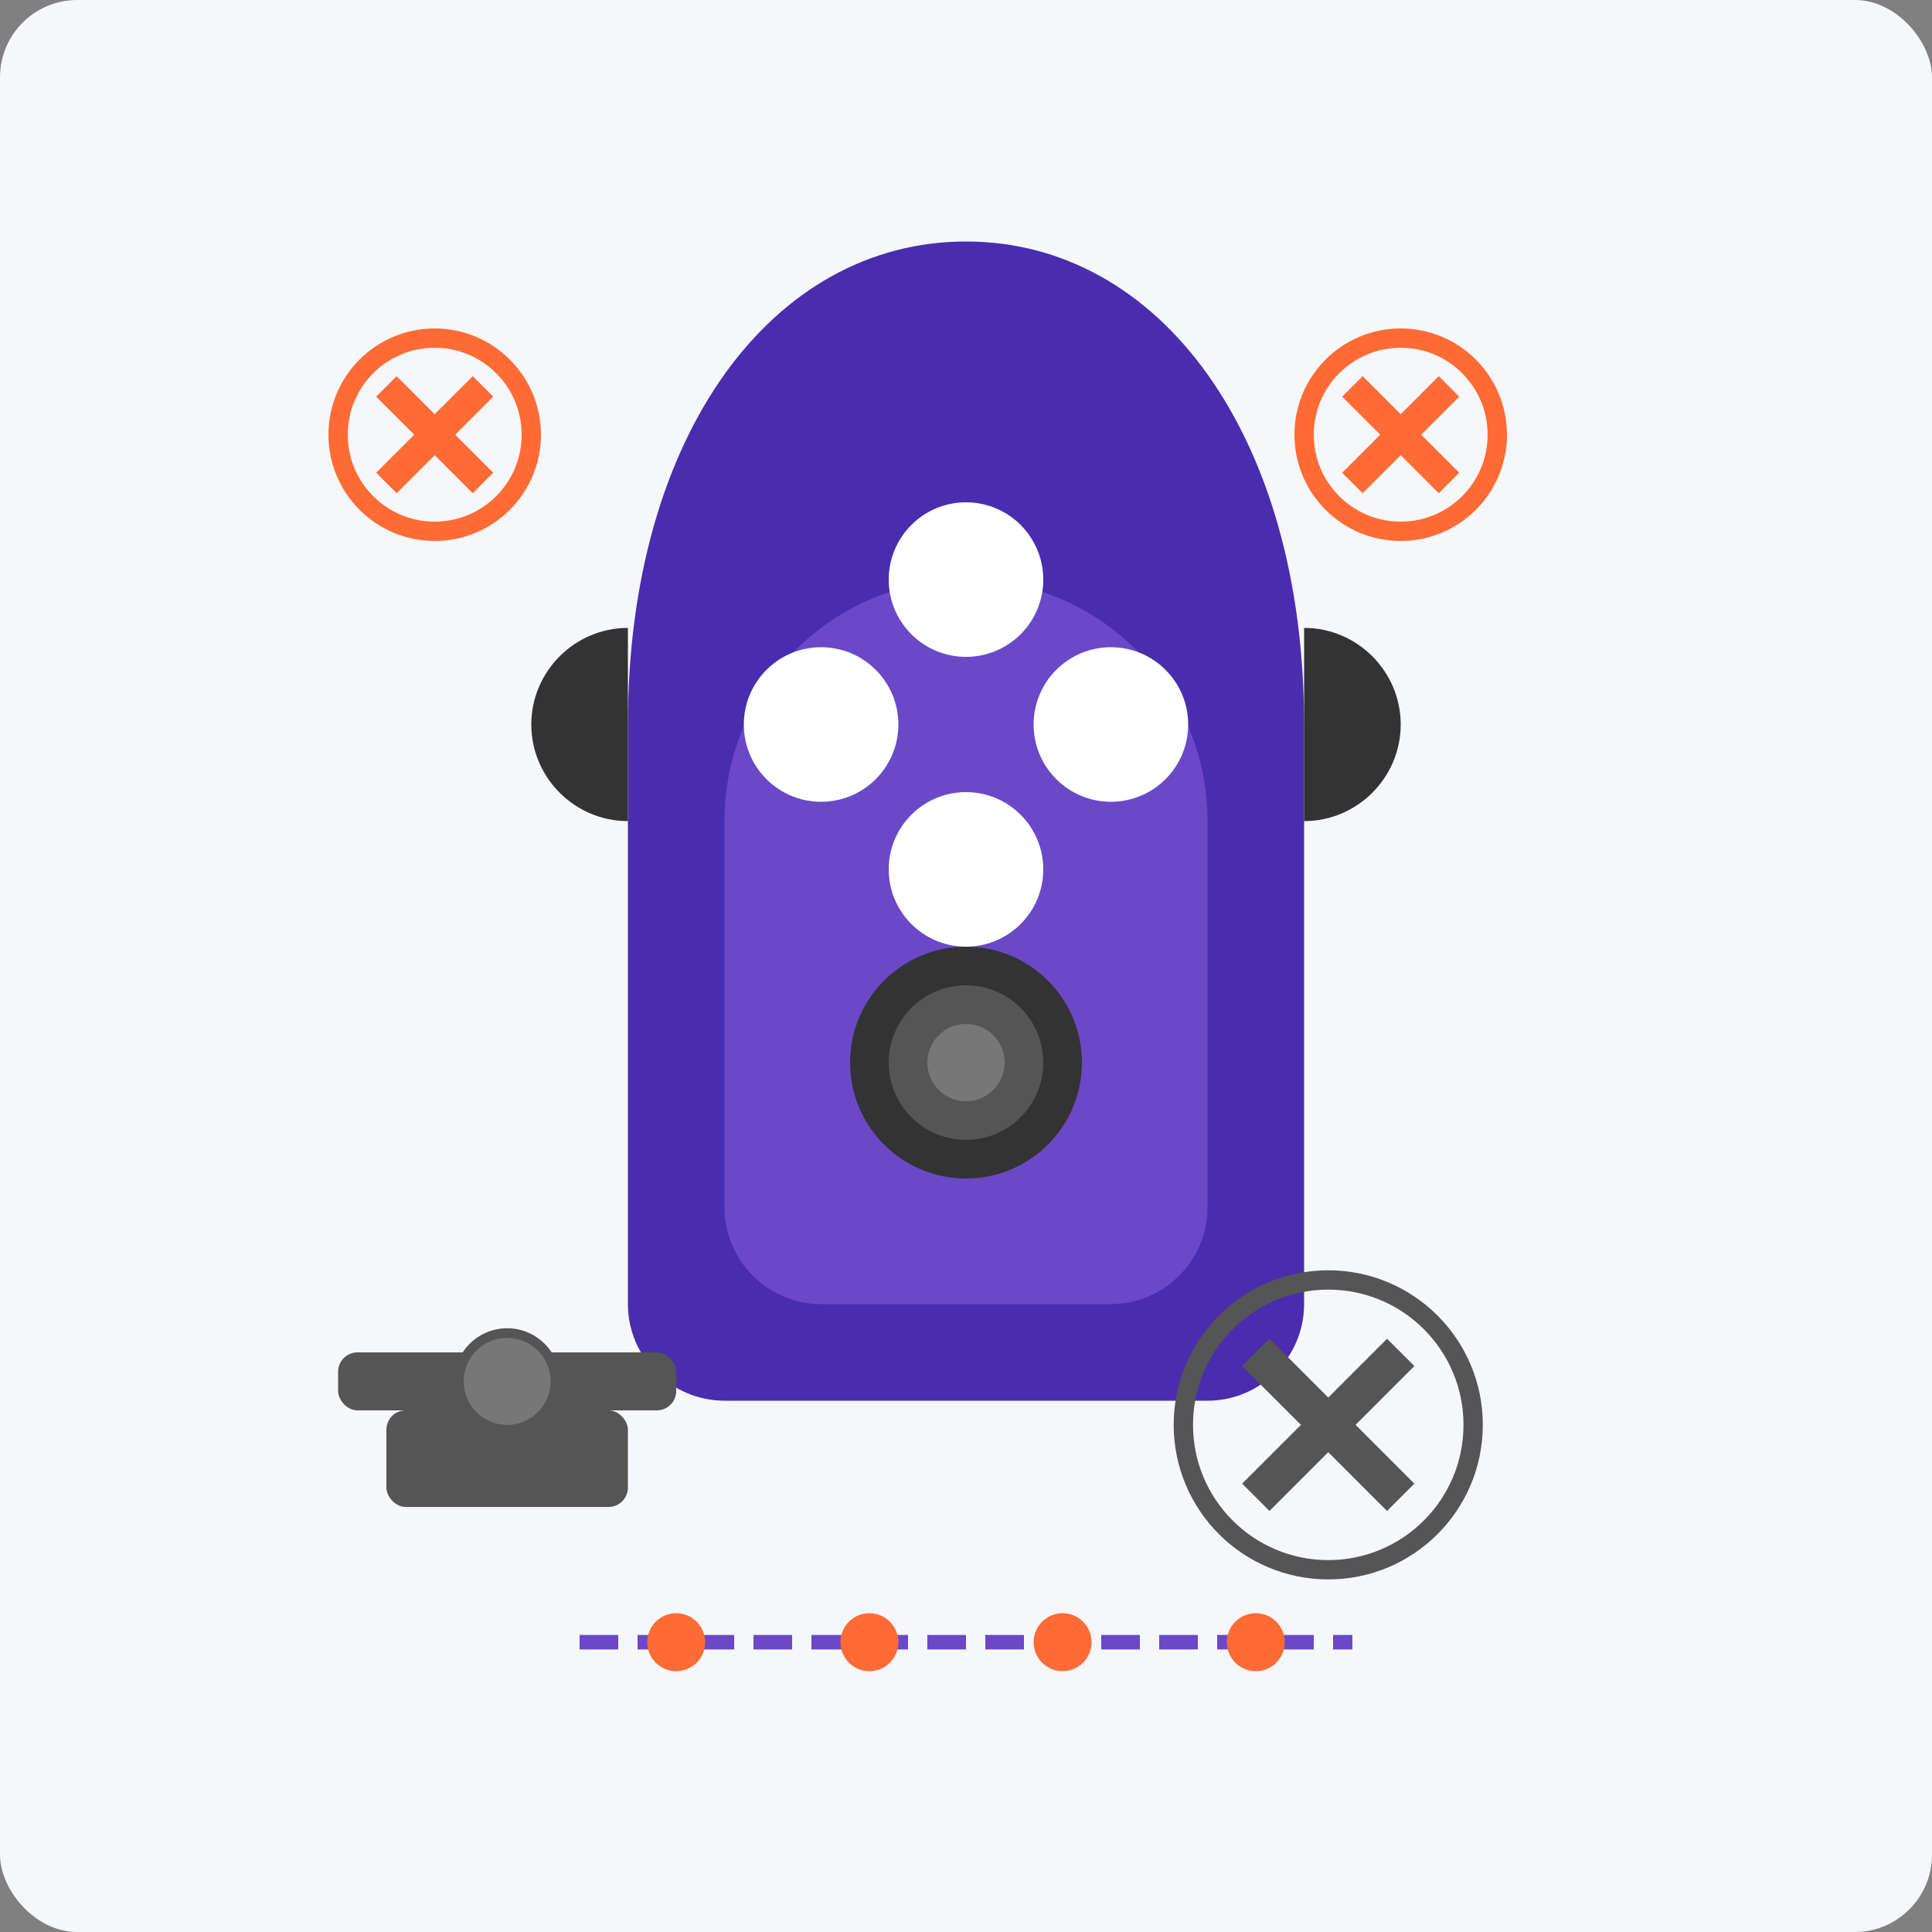 <svg width="200" height="200" viewBox="0 0 200 200" xmlns="http://www.w3.org/2000/svg">
  <rect x="0" y="0" width="200" height="200" fill="#808080" stroke="none"/>
  <!-- VR Controller Repair Illustration -->
  <rect width="200" height="200" fill="#f5f7fa" rx="8" ry="8"/>
  
  <!-- Controller Base -->
  <path d="M135 75c0-30-15-50-35-50S65 45 65 75v60c0 5.5 4.5 10 10 10h50c5.5 0 10-4.5 10-10V75z" fill="#4a2caf"/>
  <path d="M125 85c0-13.8-11.2-25-25-25s-25 11.2-25 25v40c0 5.5 4.5 10 10 10h30c5.5 0 10-4.5 10-10V85z" fill="#6b48c8"/>
  
  <!-- Controller Buttons -->
  <circle cx="85" cy="75" r="8" fill="#fff"/>
  <circle cx="115" cy="75" r="8" fill="#fff"/>
  <circle cx="100" cy="60" r="8" fill="#fff"/>
  <circle cx="100" cy="90" r="8" fill="#fff"/>
  
  <!-- Joystick -->
  <circle cx="100" cy="110" r="12" fill="#333"/>
  <circle cx="100" cy="110" r="8" fill="#555"/>
  <circle cx="100" cy="110" r="4" fill="#777"/>
  
  <!-- Trigger -->
  <path d="M135 65c5.5 0 10 4.5 10 10s-4.5 10-10 10V65z" fill="#333"/>
  <path d="M65 65c-5.5 0-10 4.5-10 10s4.5 10 10 10V65z" fill="#333"/>
  
  <!-- Repair Elements -->
  <g transform="translate(40, 40)">
    <path d="M10 0L0 10M0 0L10 10" stroke="#ff6b35" stroke-width="3"/>
    <circle cx="5" cy="5" r="10" stroke="#ff6b35" stroke-width="2" fill="none"/>
  </g>
  
  <g transform="translate(140, 40)">
    <path d="M10 0L0 10M0 0L10 10" stroke="#ff6b35" stroke-width="3"/>
    <circle cx="5" cy="5" r="10" stroke="#ff6b35" stroke-width="2" fill="none"/>
  </g>
  
  <!-- Tools -->
  <rect x="35" y="140" width="35" height="6" rx="2" ry="2" fill="#555"/>
  <rect x="40" y="146" width="25" height="10" rx="2" ry="2" fill="#555"/>
  <circle cx="52.5" cy="143" r="5" fill="#777" stroke="#555" stroke-width="1"/>
  
  <path d="M130 140l15 15M145 140l-15 15" stroke="#555" stroke-width="4"/>
  <circle cx="137.5" cy="147.5" r="15" stroke="#555" stroke-width="2" fill="none"/>
  
  <!-- Circuit Elements -->
  <line x1="60" y1="170" x2="140" y2="170" stroke="#6b48c8" stroke-width="1.5" stroke-dasharray="4,2"/>
  <circle cx="70" cy="170" r="3" fill="#ff6b35"/>
  <circle cx="90" cy="170" r="3" fill="#ff6b35"/>
  <circle cx="110" cy="170" r="3" fill="#ff6b35"/>
  <circle cx="130" cy="170" r="3" fill="#ff6b35"/>
</svg>
